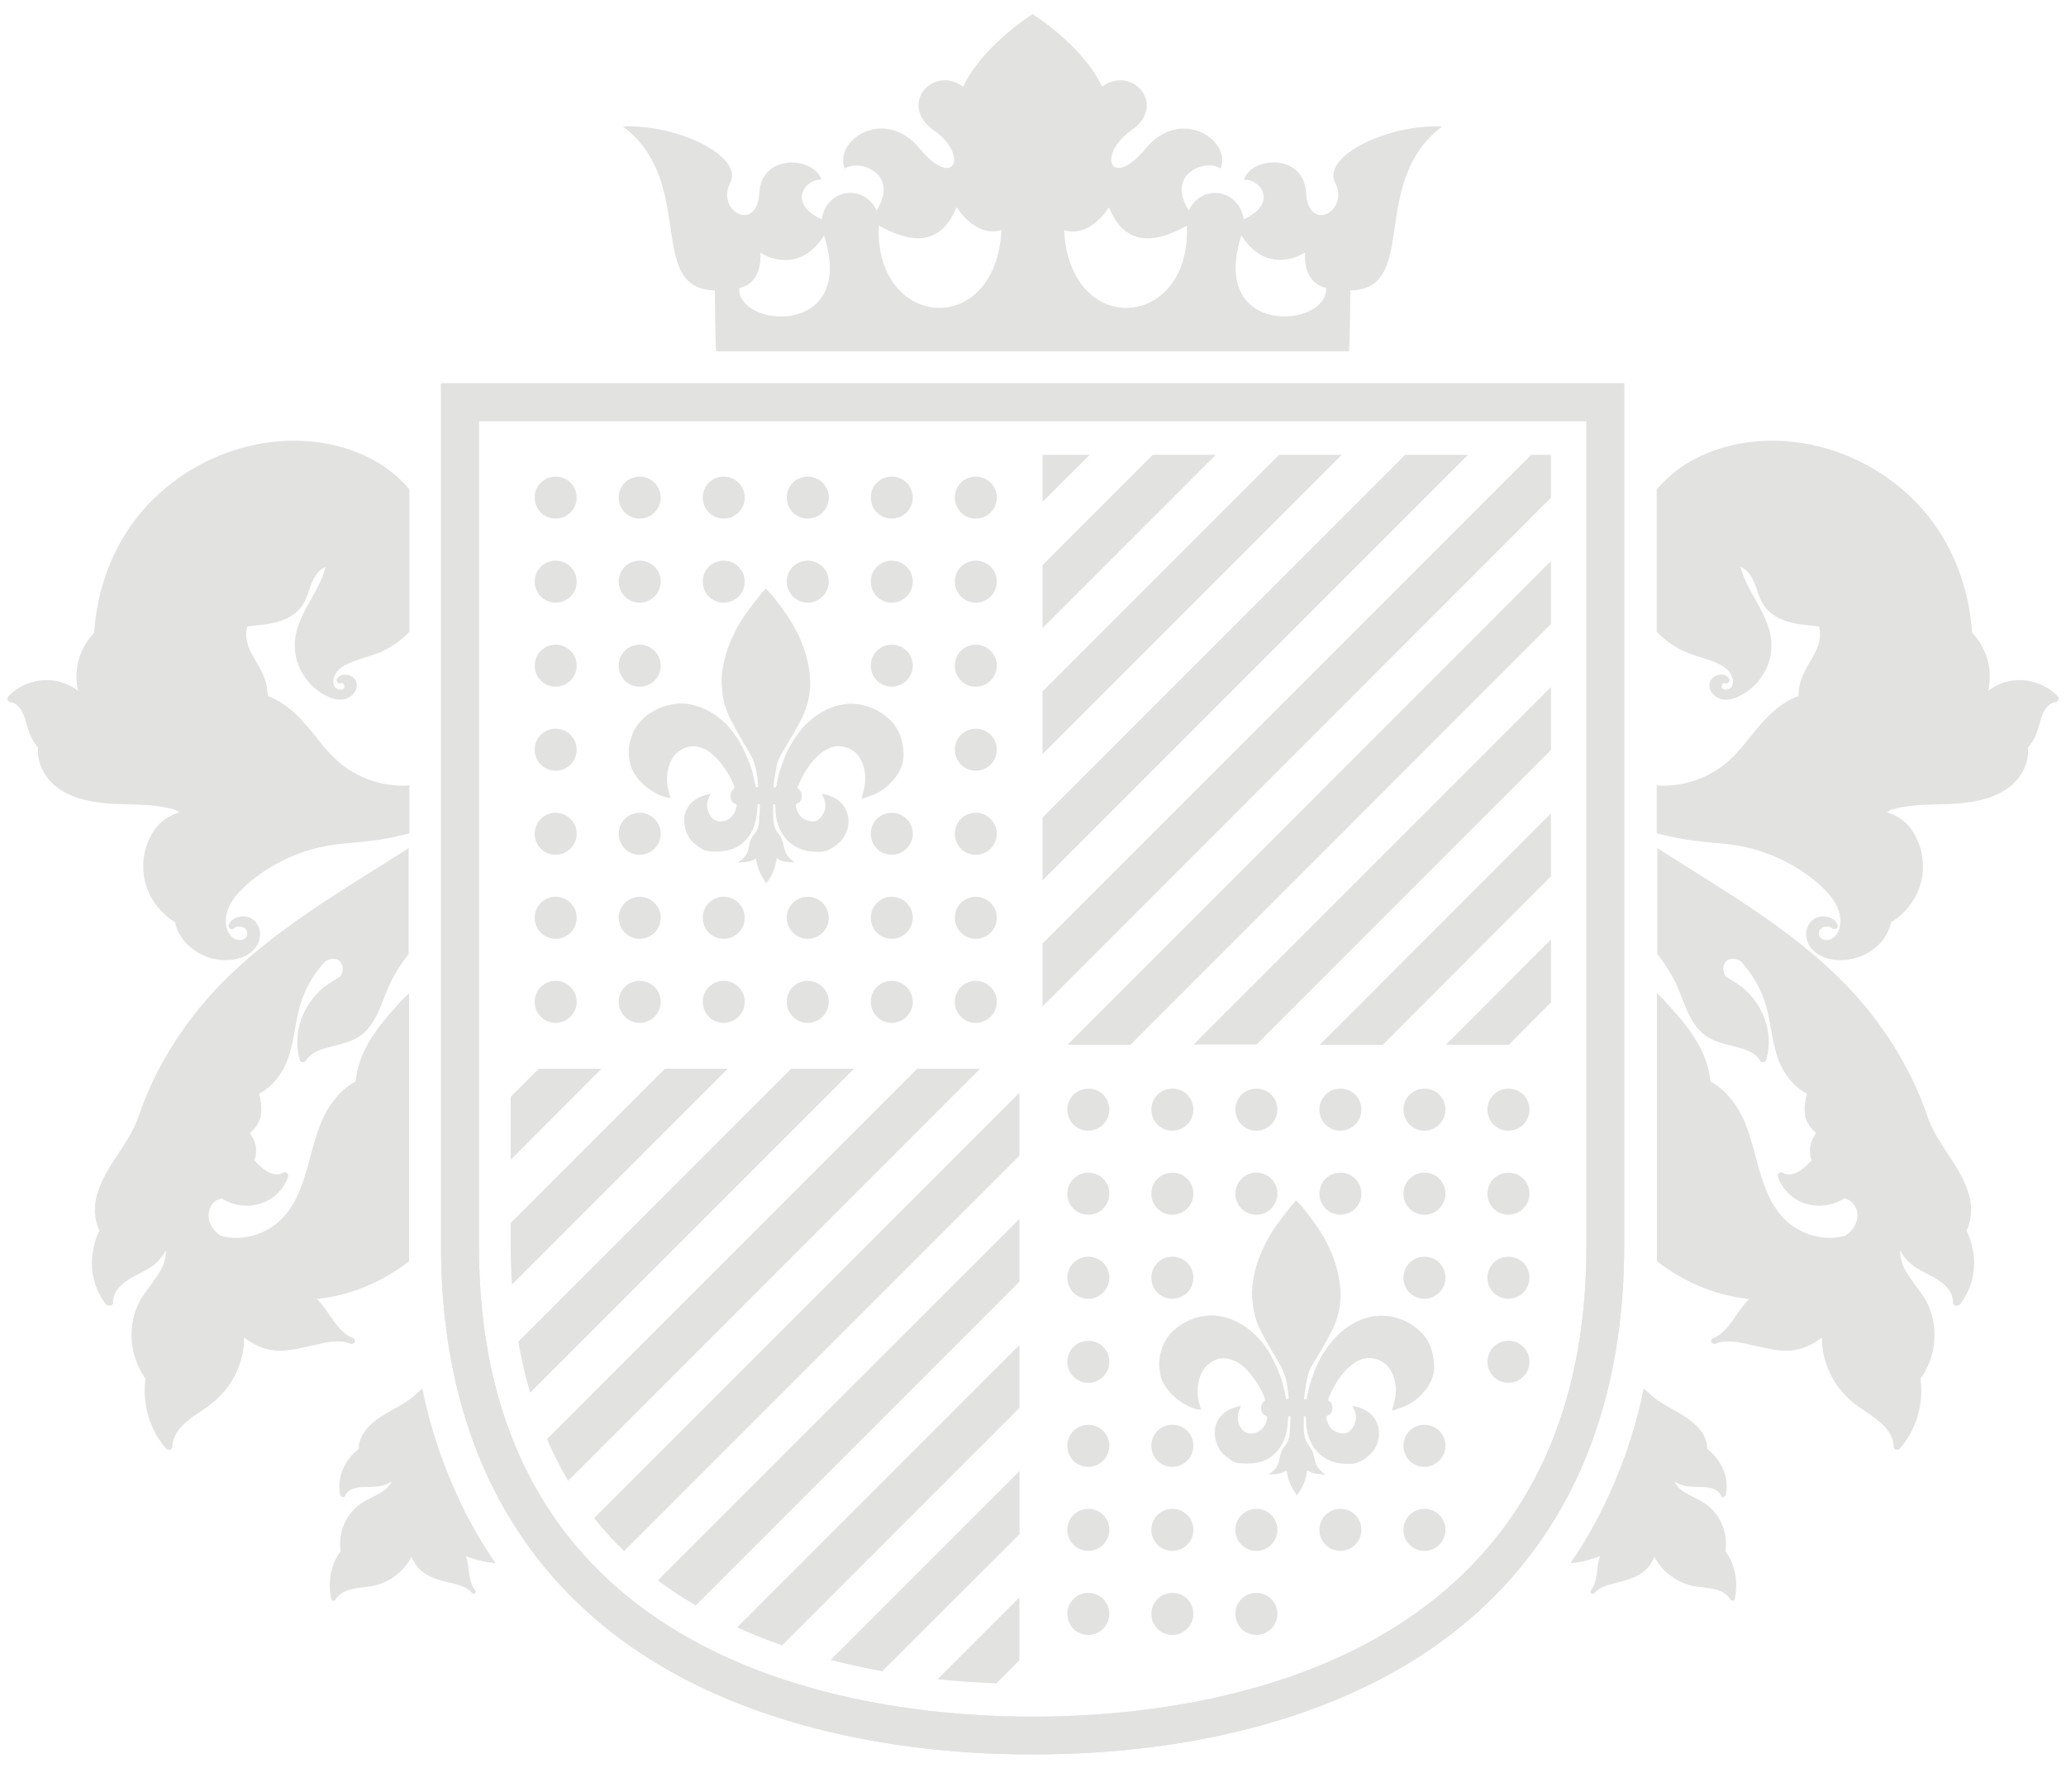 <?xml version="1.0" encoding="utf-8"?>
<!-- Generator: Adobe Illustrator 28.0.0, SVG Export Plug-In . SVG Version: 6.00 Build 0)  -->
<svg version="1.1" id="Livello_1" xmlns="http://www.w3.org/2000/svg" xmlns:xlink="http://www.w3.org/1999/xlink" x="0px" y="0px"
	 viewBox="0 0 100.81 87.44" style="enable-background:new 0 0 100.81 87.44;" xml:space="preserve">
<style type="text/css">
	.st0{fill:#E2E2E1;}
</style>
<path class="st0" d="M83.77,65.53c-0.01,0.01-0.04,0.01-0.05,0.02c-0.09,0.04-0.18-0.01-0.21-0.07c-0.04-0.08,0-0.17,0.08-0.21
	c0.02-0.01,0.04-0.02,0.07-0.02c0.38-0.17,0.64-0.51,0.85-0.78c0.07-0.09,0.12-0.18,0.19-0.27c0.18-0.27,0.38-0.55,0.61-0.79
	l0.04-0.04c-0.12-0.01-0.26-0.03-0.39-0.05c-1.49-0.22-2.91-0.86-4.11-1.79v-4.49v-1.5v-0.95v-2.14v-4l0.01,0.01
	c0.2,0.18,0.38,0.37,0.56,0.58c0.54,0.59,1.15,1.3,1.56,2.11c0.27,0.53,0.43,1.09,0.48,1.61c0.65,0.35,1.21,0.98,1.59,1.79
	c0.28,0.61,0.45,1.28,0.63,1.92c0.06,0.24,0.12,0.48,0.2,0.72c0.22,0.74,0.55,1.67,1.25,2.34c0.51,0.48,1.19,0.79,1.91,0.85
	c0.35,0.03,0.71-0.01,1.01-0.1c0.04-0.04,0.09-0.07,0.14-0.11c0.26-0.21,0.42-0.5,0.44-0.8c0.03-0.31-0.11-0.62-0.35-0.79
	c-0.09-0.06-0.18-0.09-0.29-0.12l-0.01,0.01c-0.05,0.03-0.11,0.07-0.16,0.09c-0.56,0.3-1.24,0.34-1.83,0.12
	c-0.57-0.21-1.02-0.67-1.22-1.23l-0.01-0.01l-0.01-0.05c-0.02-0.06,0.01-0.12,0.06-0.17c0.06-0.04,0.14-0.04,0.2,0
	c0.21,0.15,0.58,0.06,0.81-0.1c0.15-0.09,0.28-0.22,0.42-0.35c0.05-0.06,0.11-0.11,0.17-0.16c-0.11-0.26-0.13-0.56-0.04-0.85
	c0.05-0.17,0.14-0.33,0.25-0.49c-0.25-0.19-0.45-0.48-0.53-0.8c-0.06-0.33-0.04-0.67,0.08-1.09l-0.03-0.03c0,0-0.01-0.01-0.01-0.02
	c-0.59-0.3-1.1-0.93-1.37-1.68c-0.17-0.48-0.27-0.98-0.35-1.48c-0.07-0.4-0.15-0.83-0.27-1.21c-0.24-0.77-0.66-1.49-1.22-2.08
	c-0.04-0.02-0.07-0.04-0.11-0.05c-0.17-0.07-0.35-0.07-0.48-0.01c-0.23,0.12-0.29,0.44-0.2,0.67c0.01,0.05,0.04,0.1,0.07,0.14
	c0.08,0.06,0.17,0.11,0.25,0.16c0.11,0.07,0.22,0.13,0.32,0.2c1.22,0.82,1.8,2.34,1.42,3.7c0,0-0.01,0.01-0.01,0.02
	c-0.02,0.06-0.07,0.1-0.14,0.11c-0.07,0.01-0.13-0.03-0.16-0.08c-0.25-0.43-0.79-0.57-1.37-0.72c-0.39-0.09-0.8-0.2-1.14-0.4
	c-0.7-0.41-1.01-1.18-1.29-1.91c-0.07-0.17-0.13-0.34-0.2-0.5c-0.25-0.59-0.6-1.14-1-1.65l-0.01-0.01v-0.79v-0.97v-0.48v-1.43v-0.77
	v-0.41v-0.33c0,0,0.01,0,0.01,0.01c0.48,0.3,0.95,0.61,1.42,0.9c3.05,1.91,6.22,3.88,8.56,6.63c0.94,1.11,1.74,2.32,2.39,3.62
	c0.32,0.65,0.6,1.33,0.83,2.02c0.22,0.61,0.59,1.18,0.95,1.72c0.43,0.64,0.85,1.3,1.06,2.07c0.07,0.22,0.09,0.46,0.09,0.69
	c0,0.36-0.08,0.71-0.22,1.01c0.15,0.3,0.25,0.61,0.3,0.91c0.04,0.22,0.07,0.44,0.07,0.66c0,0.74-0.24,1.43-0.67,2
	c-0.02,0.03-0.04,0.04-0.07,0.06l-0.08,0.02c-0.05,0.02-0.11,0.01-0.15-0.02c-0.05-0.03-0.07-0.08-0.07-0.14
	c0.03-0.35-0.22-0.74-0.64-1.03c-0.18-0.13-0.38-0.24-0.6-0.35c-0.22-0.12-0.45-0.23-0.67-0.38c-0.26-0.2-0.52-0.47-0.66-0.77
	c-0.02,0.33,0.09,0.68,0.24,0.95c0.14,0.25,0.32,0.49,0.49,0.74c0.17,0.22,0.34,0.45,0.49,0.69c0.68,1.19,0.59,2.74-0.23,3.88
	c0.03,0.2,0.04,0.39,0.04,0.58c0,1.05-0.38,2.08-1.06,2.84c-0.05,0.05-0.12,0.07-0.18,0.04c-0.07-0.02-0.11-0.08-0.11-0.15
	c0-0.54-0.43-1-0.69-1.21c-0.2-0.18-0.44-0.34-0.66-0.48c-0.21-0.15-0.43-0.29-0.63-0.46c-0.8-0.65-1.34-1.6-1.48-2.6
	c-0.03-0.19-0.04-0.38-0.04-0.57c-0.43,0.33-0.86,0.53-1.32,0.61c-0.61,0.1-1.19-0.04-1.78-0.17c-0.07-0.01-0.15-0.04-0.22-0.05
	l-0.11-0.02C84.86,65.47,84.27,65.35,83.77,65.53"/>
<path class="st0" d="M94.54,39.24c-0.32,0.01-0.67,0.02-1,0.04c-0.48,0.04-0.9,0.12-1.26,0.22c-0.07,0.04-0.15,0.09-0.22,0.13
	c0.49,0.12,0.94,0.46,1.2,0.82c0.56,0.8,0.72,1.83,0.43,2.75c-0.22,0.72-0.74,1.38-1.41,1.79c-0.05,0.24-0.15,0.46-0.27,0.67
	c-0.51,0.82-1.55,1.29-2.53,1.16c-0.5-0.07-0.9-0.28-1.14-0.61c-0.08-0.1-0.14-0.23-0.17-0.36c0-0.01-0.01-0.03-0.01-0.04
	c-0.08-0.33,0.01-0.65,0.22-0.87c0.18-0.19,0.46-0.27,0.74-0.22c0.25,0.04,0.45,0.18,0.54,0.38c0.03,0.07,0.01,0.15-0.06,0.2
	c-0.07,0.04-0.16,0.03-0.21-0.02c-0.11-0.11-0.4-0.1-0.54,0.02c-0.12,0.11-0.13,0.33-0.02,0.45c0.12,0.12,0.35,0.15,0.54,0.05
	c0.17-0.08,0.31-0.27,0.38-0.5c0.11-0.37,0.05-0.79-0.17-1.19c-0.17-0.32-0.45-0.64-0.85-1c-1.09-0.93-2.4-1.57-3.83-1.84
	c-0.48-0.09-0.98-0.13-1.45-0.17c-0.39-0.04-0.77-0.08-1.17-0.14c-0.49-0.08-0.98-0.19-1.43-0.3h-0.01v-0.45v-0.44v-0.25v-0.69
	v-0.52h0.01c0.09,0.01,0.17,0.02,0.27,0.02c1.15,0.01,2.3-0.41,3.15-1.14c0.43-0.37,0.8-0.81,1.13-1.24
	c0.23-0.28,0.46-0.57,0.72-0.84c0.51-0.56,1.08-0.95,1.64-1.16c0.01-0.28,0.04-0.54,0.12-0.77c0.11-0.33,0.28-0.63,0.45-0.92
	c0.14-0.25,0.29-0.48,0.38-0.75c0.11-0.31,0.12-0.67,0.05-0.95c-0.12-0.01-0.24-0.02-0.36-0.04c-0.2-0.02-0.4-0.04-0.61-0.07
	c-0.75-0.12-1.3-0.38-1.63-0.79c-0.22-0.26-0.33-0.58-0.43-0.89c-0.04-0.09-0.07-0.19-0.1-0.28c-0.18-0.44-0.4-0.72-0.7-0.83
	c0.14,0.55,0.42,1.05,0.7,1.55l0.1,0.17c0.31,0.56,0.65,1.22,0.7,1.92c0.08,1.06-0.51,2.11-1.48,2.62
	c-0.35,0.19-0.67,0.25-0.94,0.19c-0.35-0.08-0.67-0.41-0.59-0.79c0.04-0.2,0.23-0.36,0.46-0.4c0.21-0.04,0.39,0.04,0.49,0.18
	c0.04,0.06,0.03,0.14-0.02,0.19c-0.05,0.05-0.13,0.07-0.2,0.04c-0.04-0.02-0.07,0.01-0.09,0.03c-0.04,0.05-0.07,0.14-0.04,0.19
	c0.04,0.07,0.12,0.09,0.16,0.09c0.1,0.01,0.2-0.03,0.27-0.09c0.14-0.15,0.13-0.39,0.05-0.56c-0.2-0.48-0.74-0.68-1.39-0.88
	c0,0,0-0.01-0.01-0.01l-0.07-0.02c-0.14-0.04-0.29-0.09-0.43-0.14c-0.68-0.22-1.26-0.61-1.75-1.11l-0.01-0.01v-2.32v-1.03v-1.09
	v-1.65v-0.86l0.01-0.01c0.51-0.59,1.14-1.11,1.87-1.48c1.71-0.9,3.91-1.13,6.03-0.6c2.13,0.53,4.04,1.76,5.38,3.45
	c1.23,1.57,1.95,3.52,2.1,5.64c0.38,0.4,0.64,0.88,0.77,1.39c0.12,0.47,0.12,0.96,0.01,1.44c0.38-0.28,0.82-0.47,1.29-0.51
	c0.77-0.08,1.6,0.23,2.12,0.79c0.02,0.04,0.04,0.07,0.04,0.11c0,0.02-0.01,0.04-0.02,0.05c-0.02,0.06-0.07,0.09-0.12,0.11
	c-0.26,0.02-0.5,0.24-0.64,0.57c-0.07,0.16-0.12,0.33-0.17,0.51c-0.04,0.15-0.09,0.31-0.15,0.47c-0.1,0.25-0.24,0.48-0.41,0.68
	c0.01,0.06,0.01,0.11,0.01,0.17c0,0.56-0.27,1.16-0.72,1.58c-0.53,0.5-1.3,0.81-2.28,0.92C95.49,39.22,95.01,39.23,94.54,39.24"/>
<path class="st0" d="M77.65,77.55c0.17-0.22,0.22-0.5,0.26-0.72c0.01-0.07,0.01-0.15,0.03-0.23c0.02-0.21,0.05-0.43,0.12-0.65
	l0.01-0.03c-0.09,0.03-0.17,0.07-0.25,0.09c-0.38,0.13-0.79,0.22-1.19,0.25c0.98-1.42,1.79-2.97,2.43-4.64c0,0,0,0,0,0
	c0.04-0.09,0.08-0.2,0.12-0.31c0,0,0,0,0,0c0.16-0.41,0.3-0.84,0.43-1.27l0,0c0.03-0.1,0.06-0.18,0.08-0.25
	c0.2-0.66,0.37-1.35,0.51-2.05c0.11,0.09,0.22,0.17,0.32,0.28c0.32,0.3,0.71,0.52,1.09,0.73c0.45,0.25,0.9,0.51,1.26,0.9
	c0.11,0.12,0.2,0.25,0.27,0.38c0.11,0.21,0.17,0.45,0.17,0.66c0.17,0.13,0.32,0.28,0.45,0.45c0.1,0.12,0.17,0.24,0.24,0.37
	c0.23,0.43,0.3,0.92,0.22,1.39c-0.01,0.03-0.01,0.04-0.03,0.06L84.16,73c-0.03,0.03-0.07,0.04-0.1,0.04c-0.04,0-0.07-0.02-0.08-0.07
	c-0.09-0.22-0.35-0.37-0.69-0.41c-0.15-0.02-0.3-0.02-0.46-0.02c-0.17,0-0.34-0.01-0.51-0.03c-0.22-0.04-0.46-0.12-0.63-0.25
	c0.09,0.2,0.26,0.37,0.43,0.49c0.16,0.11,0.33,0.19,0.52,0.29c0.17,0.08,0.33,0.16,0.5,0.27c0.77,0.49,1.19,1.44,1.05,2.36
	c0.08,0.11,0.14,0.22,0.21,0.33c0.32,0.62,0.4,1.35,0.24,2.01c-0.01,0.04-0.05,0.08-0.09,0.08c-0.04,0.01-0.09-0.01-0.11-0.05
	c-0.17-0.32-0.56-0.46-0.78-0.51c-0.17-0.04-0.36-0.07-0.54-0.09c-0.17-0.02-0.34-0.04-0.51-0.07c-0.67-0.14-1.29-0.54-1.68-1.09
	c-0.07-0.1-0.14-0.21-0.2-0.33c-0.15,0.33-0.34,0.59-0.59,0.77c-0.33,0.24-0.71,0.35-1.1,0.45c-0.05,0.02-0.1,0.02-0.14,0.04
	l-0.07,0.02c-0.38,0.09-0.77,0.2-1.01,0.46c-0.01,0.01-0.01,0.02-0.02,0.03c-0.04,0.05-0.11,0.05-0.14,0.02
	c-0.05-0.04-0.06-0.1-0.02-0.15C77.63,77.57,77.64,77.56,77.65,77.55"/>
<path class="st0" d="M17.04,65.53c0.01,0.01,0.04,0.01,0.05,0.02c0.09,0.04,0.18-0.01,0.21-0.07c0.04-0.08,0-0.17-0.08-0.21
	c-0.02-0.01-0.04-0.02-0.07-0.02c-0.38-0.17-0.64-0.51-0.85-0.78c-0.07-0.09-0.12-0.18-0.19-0.27c-0.18-0.27-0.38-0.55-0.61-0.79
	l-0.04-0.04c0.12-0.01,0.26-0.03,0.39-0.05c1.49-0.22,2.91-0.86,4.11-1.79v-4.49v-1.5v-0.95v-2.14v-4l-0.01,0.01
	c-0.2,0.18-0.38,0.37-0.56,0.58c-0.54,0.59-1.15,1.3-1.56,2.11c-0.27,0.53-0.43,1.09-0.48,1.61c-0.65,0.35-1.21,0.98-1.59,1.79
	c-0.28,0.61-0.45,1.28-0.63,1.92c-0.06,0.24-0.12,0.48-0.2,0.72c-0.22,0.74-0.55,1.67-1.25,2.34c-0.51,0.48-1.19,0.79-1.91,0.85
	c-0.35,0.03-0.71-0.01-1.01-0.1c-0.04-0.04-0.09-0.07-0.14-0.11c-0.26-0.21-0.42-0.5-0.44-0.8c-0.03-0.31,0.11-0.62,0.35-0.79
	c0.09-0.06,0.18-0.09,0.29-0.12l0.01,0.01c0.05,0.03,0.11,0.07,0.16,0.09c0.56,0.3,1.24,0.34,1.83,0.12
	c0.57-0.21,1.02-0.67,1.22-1.23l0.01-0.01l0.01-0.05c0.02-0.06-0.01-0.12-0.06-0.17c-0.06-0.04-0.14-0.04-0.2,0
	c-0.21,0.15-0.58,0.06-0.81-0.1c-0.15-0.09-0.28-0.22-0.42-0.35c-0.05-0.06-0.11-0.11-0.17-0.16c0.11-0.26,0.13-0.56,0.04-0.85
	c-0.05-0.17-0.14-0.33-0.25-0.49c0.25-0.19,0.45-0.48,0.53-0.8c0.06-0.33,0.04-0.67-0.08-1.09l0.03-0.03c0,0,0.01-0.01,0.01-0.02
	c0.59-0.3,1.1-0.93,1.37-1.68c0.17-0.48,0.27-0.98,0.35-1.48c0.07-0.4,0.15-0.83,0.27-1.21c0.24-0.77,0.66-1.49,1.22-2.08
	c0.04-0.02,0.07-0.04,0.11-0.05c0.17-0.07,0.35-0.07,0.48-0.01c0.23,0.12,0.29,0.44,0.2,0.67c-0.01,0.05-0.04,0.1-0.07,0.14
	c-0.08,0.06-0.17,0.11-0.25,0.16c-0.11,0.07-0.22,0.13-0.32,0.2c-1.22,0.82-1.8,2.34-1.42,3.7c0,0,0.01,0.01,0.01,0.02
	c0.02,0.06,0.07,0.1,0.14,0.11c0.07,0.01,0.13-0.03,0.16-0.08c0.25-0.43,0.79-0.57,1.37-0.72c0.39-0.09,0.8-0.2,1.14-0.4
	c0.7-0.41,1.01-1.18,1.29-1.91c0.07-0.17,0.13-0.34,0.2-0.5c0.25-0.59,0.6-1.14,1-1.65l0.01-0.01v-0.79v-0.97v-0.48v-1.43v-0.77
	v-0.41v-0.33c0,0-0.01,0-0.01,0.01c-0.48,0.3-0.95,0.61-1.42,0.9c-3.05,1.91-6.22,3.88-8.56,6.63c-0.94,1.11-1.74,2.32-2.39,3.62
	c-0.32,0.65-0.6,1.33-0.83,2.02c-0.22,0.61-0.59,1.18-0.95,1.72c-0.43,0.64-0.85,1.3-1.06,2.07c-0.07,0.22-0.09,0.46-0.09,0.69
	c0,0.36,0.08,0.71,0.22,1.01c-0.15,0.3-0.25,0.61-0.3,0.91c-0.04,0.22-0.07,0.44-0.07,0.66c0,0.74,0.24,1.43,0.67,2
	c0.02,0.03,0.04,0.04,0.07,0.06l0.08,0.02c0.05,0.02,0.11,0.01,0.15-0.02c0.05-0.03,0.07-0.08,0.07-0.14
	c-0.03-0.35,0.22-0.74,0.64-1.03c0.18-0.13,0.38-0.24,0.6-0.35c0.22-0.12,0.46-0.23,0.67-0.38c0.26-0.2,0.52-0.47,0.66-0.77
	c0.02,0.33-0.09,0.68-0.24,0.95c-0.14,0.25-0.32,0.49-0.49,0.74c-0.17,0.22-0.34,0.45-0.49,0.69c-0.68,1.19-0.59,2.74,0.23,3.88
	c-0.03,0.2-0.04,0.39-0.04,0.58c0,1.05,0.38,2.08,1.06,2.84c0.05,0.05,0.12,0.07,0.18,0.04c0.07-0.02,0.11-0.08,0.11-0.15
	c0-0.54,0.43-1,0.69-1.21c0.2-0.18,0.44-0.34,0.66-0.48c0.21-0.15,0.43-0.29,0.63-0.46c0.8-0.65,1.34-1.6,1.48-2.6
	c0.03-0.19,0.04-0.38,0.04-0.57c0.43,0.33,0.86,0.53,1.32,0.61c0.61,0.1,1.19-0.04,1.78-0.17c0.07-0.01,0.15-0.04,0.22-0.05
	l0.11-0.02C15.95,65.47,16.54,65.35,17.04,65.53"/>
<path class="st0" d="M6.27,39.24c0.32,0.01,0.66,0.02,1,0.04c0.49,0.04,0.9,0.12,1.27,0.22c0.07,0.04,0.14,0.09,0.22,0.13
	c-0.49,0.12-0.94,0.46-1.2,0.82c-0.56,0.8-0.72,1.83-0.43,2.75c0.22,0.72,0.74,1.38,1.41,1.79c0.05,0.24,0.14,0.46,0.27,0.67
	c0.51,0.82,1.55,1.29,2.53,1.16c0.5-0.07,0.9-0.28,1.14-0.61c0.08-0.1,0.14-0.23,0.17-0.36c0-0.01,0.01-0.03,0.01-0.04
	c0.08-0.33-0.01-0.65-0.22-0.87c-0.18-0.19-0.46-0.27-0.74-0.22c-0.25,0.04-0.45,0.18-0.54,0.38c-0.03,0.07-0.01,0.15,0.06,0.2
	c0.07,0.04,0.16,0.03,0.21-0.02c0.11-0.11,0.4-0.1,0.54,0.02c0.12,0.11,0.13,0.33,0.02,0.45c-0.12,0.12-0.35,0.15-0.54,0.05
	c-0.17-0.08-0.31-0.27-0.38-0.5c-0.11-0.37-0.05-0.79,0.17-1.19c0.17-0.32,0.45-0.64,0.85-1c1.09-0.93,2.4-1.57,3.83-1.84
	c0.48-0.09,0.98-0.13,1.45-0.17c0.39-0.04,0.77-0.08,1.17-0.14c0.49-0.08,0.98-0.19,1.43-0.3h0.01v-0.45v-0.44v-0.25v-0.69v-0.52
	h-0.01c-0.09,0.01-0.17,0.02-0.27,0.02c-1.15,0.01-2.3-0.41-3.15-1.14c-0.43-0.37-0.8-0.81-1.13-1.24
	c-0.23-0.28-0.46-0.57-0.72-0.84c-0.51-0.56-1.08-0.95-1.64-1.16c-0.01-0.28-0.04-0.54-0.12-0.77c-0.11-0.33-0.28-0.63-0.45-0.92
	c-0.14-0.25-0.29-0.48-0.38-0.75c-0.11-0.31-0.12-0.67-0.05-0.95c0.12-0.01,0.24-0.02,0.36-0.04c0.2-0.02,0.4-0.04,0.61-0.07
	c0.75-0.12,1.3-0.38,1.63-0.79c0.22-0.26,0.33-0.58,0.43-0.89c0.04-0.09,0.07-0.19,0.1-0.28c0.18-0.44,0.4-0.72,0.7-0.83
	c-0.14,0.55-0.42,1.05-0.7,1.55l-0.1,0.17c-0.31,0.56-0.65,1.22-0.7,1.92c-0.08,1.06,0.51,2.11,1.48,2.62
	c0.35,0.19,0.67,0.25,0.94,0.19c0.35-0.08,0.67-0.41,0.59-0.79c-0.04-0.2-0.23-0.36-0.46-0.4c-0.21-0.04-0.39,0.04-0.49,0.18
	c-0.04,0.06-0.03,0.14,0.02,0.19c0.05,0.05,0.13,0.07,0.2,0.04c0.04-0.02,0.07,0.01,0.09,0.03c0.04,0.05,0.07,0.14,0.04,0.19
	c-0.04,0.07-0.12,0.09-0.16,0.09c-0.1,0.01-0.2-0.03-0.27-0.09c-0.14-0.15-0.13-0.39-0.05-0.56c0.2-0.48,0.74-0.68,1.39-0.88
	c0,0,0-0.01,0.01-0.01l0.07-0.02c0.14-0.04,0.29-0.09,0.43-0.14c0.68-0.22,1.26-0.61,1.75-1.11l0.01-0.01v-2.32v-1.03v-1.09v-1.65
	v-0.86l-0.01-0.01c-0.51-0.59-1.14-1.11-1.87-1.48c-1.71-0.9-3.91-1.13-6.03-0.6c-2.13,0.53-4.04,1.76-5.38,3.45
	c-1.23,1.57-1.95,3.52-2.1,5.64c-0.38,0.4-0.64,0.88-0.77,1.39C3.7,32.74,3.7,33.23,3.81,33.7c-0.38-0.28-0.82-0.47-1.29-0.51
	c-0.77-0.08-1.6,0.23-2.12,0.79c-0.02,0.04-0.04,0.07-0.04,0.11c0,0.02,0.01,0.04,0.01,0.05c0.02,0.06,0.07,0.09,0.12,0.11
	c0.26,0.02,0.5,0.24,0.64,0.57c0.07,0.16,0.12,0.33,0.17,0.51c0.04,0.15,0.09,0.31,0.15,0.47c0.1,0.25,0.24,0.48,0.41,0.68
	c-0.01,0.06-0.01,0.11-0.01,0.17c0,0.56,0.27,1.16,0.72,1.58c0.53,0.5,1.3,0.81,2.28,0.92C5.32,39.22,5.8,39.23,6.27,39.24"/>
<path class="st0" d="M23.16,77.55c-0.17-0.22-0.22-0.5-0.26-0.72c-0.01-0.07-0.01-0.15-0.03-0.23c-0.02-0.21-0.05-0.43-0.12-0.65
	l-0.01-0.03c0.09,0.03,0.17,0.07,0.25,0.09c0.38,0.13,0.79,0.22,1.19,0.25c-0.98-1.42-1.79-2.97-2.43-4.64c0,0,0,0,0,0
	c-0.04-0.09-0.08-0.2-0.12-0.31c0,0,0,0,0,0c-0.16-0.41-0.3-0.84-0.43-1.27l0,0c-0.03-0.1-0.06-0.18-0.08-0.25
	c-0.2-0.66-0.37-1.35-0.51-2.05c-0.11,0.09-0.22,0.17-0.32,0.28c-0.32,0.3-0.71,0.52-1.09,0.73c-0.45,0.25-0.9,0.51-1.26,0.9
	c-0.11,0.12-0.2,0.25-0.27,0.38c-0.11,0.21-0.17,0.45-0.17,0.66c-0.17,0.13-0.32,0.28-0.45,0.45c-0.1,0.12-0.17,0.24-0.24,0.37
	c-0.23,0.43-0.3,0.92-0.22,1.39c0.01,0.03,0.01,0.04,0.03,0.06L16.65,73c0.03,0.03,0.07,0.04,0.1,0.04c0.04,0,0.07-0.02,0.08-0.07
	c0.09-0.22,0.35-0.37,0.69-0.41c0.15-0.02,0.3-0.02,0.46-0.02c0.17,0,0.34-0.01,0.51-0.03c0.22-0.04,0.46-0.12,0.63-0.25
	c-0.09,0.2-0.26,0.37-0.43,0.49c-0.16,0.11-0.33,0.19-0.52,0.29c-0.17,0.08-0.33,0.16-0.5,0.27c-0.77,0.49-1.19,1.44-1.05,2.36
	c-0.08,0.11-0.14,0.22-0.21,0.33c-0.32,0.62-0.4,1.35-0.24,2.01c0.01,0.04,0.05,0.08,0.09,0.08c0.04,0.01,0.09-0.01,0.11-0.05
	c0.17-0.32,0.56-0.46,0.78-0.51c0.17-0.04,0.36-0.07,0.54-0.09c0.17-0.02,0.34-0.04,0.51-0.07c0.67-0.14,1.29-0.54,1.68-1.09
	c0.07-0.1,0.14-0.21,0.2-0.33c0.15,0.33,0.34,0.59,0.59,0.77c0.33,0.24,0.71,0.35,1.1,0.45c0.05,0.02,0.1,0.02,0.14,0.04L22,77.22
	c0.38,0.09,0.77,0.2,1.01,0.46c0.01,0.01,0.01,0.02,0.02,0.03c0.04,0.05,0.11,0.05,0.14,0.02c0.05-0.04,0.06-0.1,0.02-0.15
	C23.18,77.57,23.17,77.56,23.16,77.55"/>
<path class="st0" d="M44.75,52.14L26.69,70.21c0.31,0.71,0.65,1.39,1.03,2.03l20.1-20.1H44.75z"/>
<polygon class="st0" points="26.29,52.14 24.92,53.51 24.92,56.58 29.35,52.14 "/>
<path class="st0" d="M32.44,52.14l-7.52,7.52v1.17c0,0.63,0.02,1.24,0.06,1.84l10.53-10.53H32.44z"/>
<path class="st0" d="M38.6,52.14L25.29,65.45c0.15,0.86,0.34,1.69,0.58,2.49l15.8-15.8H38.6z"/>
<path class="st0" d="M49.74,53.31L28.99,74.06c0.45,0.57,0.94,1.1,1.46,1.61l19.29-19.29V53.31z"/>
<path class="st0" d="M49.74,59.47L32.1,77.1c0.58,0.44,1.2,0.84,1.85,1.22l15.79-15.79V59.47z"/>
<path class="st0" d="M49.74,65.62L35.97,79.39c0.63,0.29,1.35,0.59,2.19,0.88l11.58-11.58V65.62z"/>
<path class="st0" d="M49.74,71.77l-9.21,9.21c0.78,0.2,1.62,0.39,2.52,0.55l6.7-6.69V71.77z"/>
<path class="st0" d="M49.74,77.93l-3.99,3.99c0.9,0.1,1.86,0.16,2.87,0.2L49.74,81V77.93z"/>
<polygon class="st0" points="50.87,22.19 50.87,24.48 53.17,22.19 "/>
<polygon class="st0" points="56.25,22.19 50.87,27.57 50.87,30.64 59.32,22.19 "/>
<polygon class="st0" points="62.41,22.19 50.87,33.73 50.87,36.79 65.47,22.19 "/>
<polygon class="st0" points="68.56,22.19 50.87,39.88 50.87,42.95 71.63,22.19 "/>
<polygon class="st0" points="75.68,22.19 74.71,22.19 50.87,46.03 50.87,49.1 75.68,24.28 "/>
<polygon class="st0" points="75.68,27.37 52.09,50.97 55.16,50.97 75.68,30.44 "/>
<polygon class="st0" points="75.68,33.52 58.24,50.96 61.31,50.96 75.68,36.59 "/>
<polygon class="st0" points="75.68,39.68 64.4,50.97 67.47,50.97 75.68,42.75 "/>
<polygon class="st0" points="75.68,48.9 75.68,45.83 70.55,50.97 73.62,50.97 "/>
<path class="st0" d="M60.57,11.48c1.04,1.64,2.45,1.25,3.11,0.84c-0.07,1.08,0.46,1.62,1.03,1.72C64.83,16,58.97,16.51,60.57,11.48
	 M51.92,11.23c0.64,0.2,1.47-0.04,2.19-1.11c0.37,0.84,1.19,2.37,3.8,0.89C58.14,16.06,52.21,16.57,51.92,11.23 M42.88,11
	c2.61,1.49,3.43-0.05,3.8-0.89c0.72,1.07,1.55,1.32,2.19,1.11C48.58,16.57,42.65,16.06,42.88,11 M36.07,14.05
	c0.58-0.1,1.1-0.64,1.03-1.72c0.66,0.41,2.07,0.8,3.11-0.84C41.82,16.51,35.95,16,36.07,14.05 M65.15,8.92
	c0.71,1.37-1.3,2.48-1.42,0.49c-0.12-1.99-2.71-1.75-3.03-0.64c0.79-0.06,1.7,1.15-0.02,1.93c-0.08-0.72-0.67-1.29-1.39-1.29
	c-0.57,0-1.06,0.35-1.28,0.86c-1.13-1.77,0.78-2.55,1.55-2.05c0.56-1.37-1.94-3.04-3.65-0.98c-1.71,2.06-2.42,0.32-0.69-0.89
	c1.74-1.23,0.04-3.2-1.45-2.12c-0.83-1.83-3.01-3.3-3.38-3.54h-0.01c-0.37,0.24-2.54,1.71-3.38,3.54c-1.49-1.08-3.19,0.89-1.44,2.12
	c1.73,1.21,1.02,2.96-0.69,0.89c-1.71-2.07-4.21-0.39-3.65,0.98c0.77-0.49,2.68,0.29,1.55,2.05c-0.22-0.51-0.71-0.86-1.28-0.86
	c-0.72,0-1.3,0.56-1.39,1.29c-1.72-0.78-0.8-1.99-0.02-1.93c-0.32-1.11-2.91-1.34-3.03,0.64c-0.12,1.99-2.13,0.88-1.42-0.49
	c0.67-1.29-2.56-2.87-5.23-2.75c3.63,2.75,1.08,7.92,4.48,8c0.02,2.33,0.06,2.97,0.06,2.97h30.89c0,0,0.04-0.65,0.06-2.97
	c3.4-0.08,0.85-5.25,4.48-8C67.71,6.05,64.48,7.63,65.15,8.92"/>
<path class="st0" d="M23.37,20.54v40.24c0,20.73,18.9,22.97,27.02,22.97s27.02-2.24,27.02-22.97V20.54H23.37z M50.39,85.59
	c-7.61,0-12.9-1.73-16-3.19c-8.42-3.95-12.87-11.43-12.87-21.62V18.7h57.73v42.08c0,10.19-4.45,17.67-12.87,21.62
	C63.29,83.86,58,85.59,50.39,85.59"/>
<path class="st0" d="M23.37,20.54v40.24c0,20.73,18.9,22.97,27.02,22.97s27.02-2.24,27.02-22.97V20.54H23.37z M50.39,85.59
	c-7.61,0-12.9-1.73-16-3.19c-8.42-3.95-12.87-11.43-12.87-21.62V18.7h57.73v42.08c0,10.19-4.45,17.67-12.87,21.62
	C63.29,83.86,58,85.59,50.39,85.59"/>
<path class="st0" d="M54.13,54.13c0,0.57-0.46,1.03-1.03,1.03c-0.57,0-1.02-0.46-1.02-1.03c0-0.57,0.46-1.02,1.02-1.02
	C53.67,53.1,54.13,53.56,54.13,54.13"/>
<path class="st0" d="M58.23,54.13c0,0.57-0.46,1.03-1.03,1.03c-0.57,0-1.02-0.46-1.02-1.03c0-0.57,0.46-1.02,1.02-1.02
	C57.77,53.1,58.23,53.56,58.23,54.13"/>
<path class="st0" d="M62.33,54.13c0,0.57-0.46,1.03-1.03,1.03c-0.57,0-1.02-0.46-1.02-1.03c0-0.57,0.46-1.02,1.02-1.02
	C61.87,53.1,62.33,53.56,62.33,54.13"/>
<path class="st0" d="M66.43,54.13c0,0.57-0.46,1.03-1.03,1.03c-0.57,0-1.02-0.46-1.02-1.03c0-0.57,0.46-1.02,1.02-1.02
	C65.97,53.1,66.43,53.56,66.43,54.13"/>
<path class="st0" d="M70.53,54.13c0,0.57-0.46,1.03-1.03,1.03c-0.57,0-1.02-0.46-1.02-1.03c0-0.57,0.46-1.02,1.02-1.02
	C70.07,53.1,70.53,53.56,70.53,54.13"/>
<path class="st0" d="M74.63,54.13c0,0.57-0.46,1.03-1.03,1.03c-0.57,0-1.02-0.46-1.02-1.03c0-0.57,0.46-1.02,1.02-1.02
	C74.17,53.1,74.63,53.56,74.63,54.13"/>
<path class="st0" d="M54.13,58.23c0,0.57-0.46,1.03-1.03,1.03c-0.57,0-1.02-0.46-1.02-1.03c0-0.57,0.46-1.02,1.02-1.02
	C53.67,57.2,54.13,57.66,54.13,58.23"/>
<path class="st0" d="M58.23,58.23c0,0.57-0.46,1.03-1.03,1.03c-0.57,0-1.02-0.46-1.02-1.03c0-0.57,0.46-1.02,1.02-1.02
	C57.77,57.2,58.23,57.66,58.23,58.23"/>
<path class="st0" d="M62.33,58.23c0,0.57-0.46,1.03-1.03,1.03c-0.57,0-1.02-0.46-1.02-1.03c0-0.57,0.46-1.02,1.02-1.02
	C61.87,57.2,62.33,57.66,62.33,58.23"/>
<path class="st0" d="M66.43,58.23c0,0.57-0.46,1.03-1.03,1.03c-0.57,0-1.02-0.46-1.02-1.03c0-0.57,0.46-1.02,1.02-1.02
	C65.97,57.2,66.43,57.66,66.43,58.23"/>
<path class="st0" d="M70.53,58.23c0,0.57-0.46,1.03-1.03,1.03c-0.57,0-1.02-0.46-1.02-1.03c0-0.57,0.46-1.02,1.02-1.02
	C70.07,57.2,70.53,57.66,70.53,58.23"/>
<path class="st0" d="M74.63,58.23c0,0.57-0.46,1.03-1.03,1.03c-0.57,0-1.02-0.46-1.02-1.03c0-0.57,0.46-1.02,1.02-1.02
	C74.17,57.2,74.63,57.66,74.63,58.23"/>
<path class="st0" d="M54.13,62.33c0,0.57-0.46,1.03-1.03,1.03c-0.57,0-1.02-0.46-1.02-1.03c0-0.57,0.46-1.02,1.02-1.02
	C53.67,61.3,54.13,61.76,54.13,62.33"/>
<path class="st0" d="M58.23,62.33c0,0.57-0.46,1.03-1.03,1.03c-0.57,0-1.02-0.46-1.02-1.03c0-0.57,0.46-1.02,1.02-1.02
	C57.77,61.3,58.23,61.76,58.23,62.33"/>
<path class="st0" d="M70.53,62.33c0,0.57-0.46,1.03-1.03,1.03c-0.57,0-1.02-0.46-1.02-1.03c0-0.57,0.46-1.02,1.02-1.02
	C70.07,61.3,70.53,61.76,70.53,62.33"/>
<path class="st0" d="M74.63,62.33c0,0.57-0.46,1.03-1.03,1.03c-0.57,0-1.02-0.46-1.02-1.03c0-0.57,0.46-1.02,1.02-1.02
	C74.17,61.3,74.63,61.76,74.63,62.33"/>
<path class="st0" d="M54.13,66.43c0,0.57-0.46,1.03-1.03,1.03c-0.57,0-1.02-0.46-1.02-1.03c0-0.57,0.46-1.02,1.02-1.02
	C53.67,65.4,54.13,65.86,54.13,66.43"/>
<path class="st0" d="M74.63,66.43c0,0.57-0.46,1.03-1.03,1.03c-0.57,0-1.02-0.46-1.02-1.03c0-0.57,0.46-1.02,1.02-1.02
	C74.17,65.4,74.63,65.86,74.63,66.43"/>
<path class="st0" d="M54.13,70.53c0,0.57-0.46,1.03-1.03,1.03c-0.57,0-1.02-0.46-1.02-1.03c0-0.57,0.46-1.02,1.02-1.02
	C53.67,69.5,54.13,69.96,54.13,70.53"/>
<path class="st0" d="M58.23,70.53c0,0.57-0.46,1.03-1.03,1.03c-0.57,0-1.02-0.46-1.02-1.03c0-0.57,0.46-1.02,1.02-1.02
	C57.77,69.5,58.23,69.96,58.23,70.53"/>
<path class="st0" d="M70.53,70.53c0,0.57-0.46,1.03-1.03,1.03c-0.57,0-1.02-0.46-1.02-1.03c0-0.57,0.46-1.02,1.02-1.02
	C70.07,69.5,70.53,69.96,70.53,70.53"/>
<path class="st0" d="M54.13,74.63c0,0.57-0.46,1.03-1.03,1.03c-0.57,0-1.02-0.46-1.02-1.03c0-0.57,0.46-1.02,1.02-1.02
	C53.67,73.6,54.13,74.06,54.13,74.63"/>
<path class="st0" d="M58.23,74.63c0,0.57-0.46,1.03-1.03,1.03c-0.57,0-1.02-0.46-1.02-1.03c0-0.57,0.46-1.02,1.02-1.02
	C57.77,73.6,58.23,74.06,58.23,74.63"/>
<path class="st0" d="M62.33,74.63c0,0.57-0.46,1.03-1.03,1.03c-0.57,0-1.02-0.46-1.02-1.03c0-0.57,0.46-1.02,1.02-1.02
	C61.87,73.6,62.33,74.06,62.33,74.63"/>
<path class="st0" d="M66.43,74.63c0,0.57-0.46,1.03-1.03,1.03c-0.57,0-1.02-0.46-1.02-1.03c0-0.57,0.46-1.02,1.02-1.02
	C65.97,73.6,66.43,74.06,66.43,74.63"/>
<path class="st0" d="M70.53,74.63c0,0.57-0.46,1.03-1.03,1.03c-0.57,0-1.02-0.46-1.02-1.03c0-0.57,0.46-1.02,1.02-1.02
	C70.07,73.6,70.53,74.06,70.53,74.63"/>
<path class="st0" d="M54.13,78.73c0,0.57-0.46,1.03-1.03,1.03c-0.57,0-1.02-0.46-1.02-1.03c0-0.57,0.46-1.02,1.02-1.02
	C53.67,77.7,54.13,78.16,54.13,78.73"/>
<path class="st0" d="M58.23,78.73c0,0.57-0.46,1.03-1.03,1.03c-0.57,0-1.02-0.46-1.02-1.03c0-0.57,0.46-1.02,1.02-1.02
	C57.77,77.7,58.23,78.16,58.23,78.73"/>
<path class="st0" d="M62.33,78.73c0,0.57-0.46,1.03-1.03,1.03c-0.57,0-1.02-0.46-1.02-1.03c0-0.57,0.46-1.02,1.02-1.02
	C61.87,77.7,62.33,78.16,62.33,78.73"/>
<path class="st0" d="M28.14,24.27c0,0.57-0.46,1.03-1.03,1.03c-0.57,0-1.02-0.46-1.02-1.03c0-0.57,0.46-1.02,1.02-1.02
	C27.68,23.25,28.14,23.71,28.14,24.27"/>
<path class="st0" d="M32.24,24.27c0,0.57-0.46,1.03-1.03,1.03c-0.57,0-1.02-0.46-1.02-1.03c0-0.57,0.46-1.02,1.02-1.02
	C31.78,23.25,32.24,23.71,32.24,24.27"/>
<path class="st0" d="M36.34,24.27c0,0.57-0.46,1.03-1.03,1.03c-0.57,0-1.02-0.46-1.02-1.03c0-0.57,0.46-1.02,1.02-1.02
	C35.88,23.25,36.34,23.71,36.34,24.27"/>
<path class="st0" d="M40.44,24.27c0,0.57-0.46,1.03-1.03,1.03c-0.57,0-1.02-0.46-1.02-1.03c0-0.57,0.46-1.02,1.02-1.02
	C39.98,23.25,40.44,23.71,40.44,24.27"/>
<path class="st0" d="M44.54,24.27c0,0.57-0.46,1.03-1.03,1.03c-0.57,0-1.02-0.46-1.02-1.03c0-0.57,0.46-1.02,1.02-1.02
	C44.08,23.25,44.54,23.71,44.54,24.27"/>
<path class="st0" d="M48.64,24.27c0,0.57-0.46,1.03-1.03,1.03c-0.57,0-1.02-0.46-1.02-1.03c0-0.57,0.46-1.02,1.02-1.02
	C48.18,23.25,48.64,23.71,48.64,24.27"/>
<path class="st0" d="M28.14,28.37c0,0.57-0.46,1.03-1.03,1.03c-0.57,0-1.02-0.46-1.02-1.03c0-0.57,0.46-1.02,1.02-1.02
	C27.68,27.35,28.14,27.81,28.14,28.37"/>
<path class="st0" d="M32.24,28.37c0,0.57-0.46,1.03-1.03,1.03c-0.57,0-1.02-0.46-1.02-1.03c0-0.57,0.46-1.02,1.02-1.02
	C31.78,27.35,32.24,27.81,32.24,28.37"/>
<path class="st0" d="M36.34,28.37c0,0.57-0.46,1.03-1.03,1.03c-0.57,0-1.02-0.46-1.02-1.03c0-0.57,0.46-1.02,1.02-1.02
	C35.88,27.35,36.34,27.81,36.34,28.37"/>
<path class="st0" d="M40.44,28.37c0,0.57-0.46,1.03-1.03,1.03c-0.57,0-1.02-0.46-1.02-1.03c0-0.57,0.46-1.02,1.02-1.02
	C39.98,27.35,40.44,27.81,40.44,28.37"/>
<path class="st0" d="M44.54,28.37c0,0.57-0.46,1.03-1.03,1.03c-0.57,0-1.02-0.46-1.02-1.03c0-0.57,0.46-1.02,1.02-1.02
	C44.08,27.35,44.54,27.81,44.54,28.37"/>
<path class="st0" d="M48.64,28.37c0,0.57-0.46,1.03-1.03,1.03c-0.57,0-1.02-0.46-1.02-1.03c0-0.57,0.46-1.02,1.02-1.02
	C48.18,27.35,48.64,27.81,48.64,28.37"/>
<path class="st0" d="M28.14,32.47c0,0.57-0.46,1.03-1.03,1.03c-0.57,0-1.02-0.46-1.02-1.03c0-0.57,0.46-1.02,1.02-1.02
	C27.68,31.45,28.14,31.91,28.14,32.47"/>
<path class="st0" d="M32.24,32.47c0,0.57-0.46,1.03-1.03,1.03c-0.57,0-1.02-0.46-1.02-1.03c0-0.57,0.46-1.02,1.02-1.02
	C31.78,31.45,32.24,31.91,32.24,32.47"/>
<path class="st0" d="M44.54,32.47c0,0.57-0.46,1.03-1.03,1.03c-0.57,0-1.02-0.46-1.02-1.03c0-0.57,0.46-1.02,1.02-1.02
	C44.08,31.45,44.54,31.91,44.54,32.47"/>
<path class="st0" d="M48.64,32.47c0,0.57-0.46,1.03-1.03,1.03c-0.57,0-1.02-0.46-1.02-1.03c0-0.57,0.46-1.02,1.02-1.02
	C48.18,31.45,48.64,31.91,48.64,32.47"/>
<path class="st0" d="M28.14,36.57c0,0.57-0.46,1.03-1.03,1.03c-0.57,0-1.02-0.46-1.02-1.03c0-0.57,0.46-1.02,1.02-1.02
	C27.68,35.55,28.14,36.01,28.14,36.57"/>
<path class="st0" d="M48.64,36.57c0,0.57-0.46,1.03-1.03,1.03c-0.57,0-1.02-0.46-1.02-1.03c0-0.57,0.46-1.02,1.02-1.02
	C48.18,35.55,48.64,36.01,48.64,36.57"/>
<path class="st0" d="M28.14,40.67c0,0.57-0.46,1.03-1.03,1.03c-0.57,0-1.02-0.46-1.02-1.03c0-0.57,0.46-1.02,1.02-1.02
	C27.68,39.65,28.14,40.11,28.14,40.67"/>
<path class="st0" d="M32.24,40.67c0,0.57-0.46,1.03-1.03,1.03c-0.57,0-1.02-0.46-1.02-1.03c0-0.57,0.46-1.02,1.02-1.02
	C31.78,39.65,32.24,40.11,32.24,40.67"/>
<path class="st0" d="M44.54,40.67c0,0.57-0.46,1.03-1.03,1.03c-0.57,0-1.02-0.46-1.02-1.03c0-0.57,0.46-1.02,1.02-1.02
	C44.08,39.65,44.54,40.11,44.54,40.67"/>
<path class="st0" d="M48.64,40.67c0,0.57-0.46,1.03-1.03,1.03c-0.57,0-1.02-0.46-1.02-1.03c0-0.57,0.46-1.02,1.02-1.02
	C48.18,39.65,48.64,40.11,48.64,40.67"/>
<path class="st0" d="M28.14,44.77c0,0.57-0.46,1.03-1.03,1.03c-0.57,0-1.02-0.46-1.02-1.03c0-0.57,0.46-1.02,1.02-1.02
	C27.68,43.75,28.14,44.21,28.14,44.77"/>
<path class="st0" d="M32.24,44.77c0,0.57-0.46,1.03-1.03,1.03c-0.57,0-1.02-0.46-1.02-1.03c0-0.57,0.46-1.02,1.02-1.02
	C31.78,43.75,32.24,44.21,32.24,44.77"/>
<path class="st0" d="M36.34,44.77c0,0.57-0.46,1.03-1.03,1.03c-0.57,0-1.02-0.46-1.02-1.03c0-0.57,0.46-1.02,1.02-1.02
	C35.88,43.75,36.34,44.21,36.34,44.77"/>
<path class="st0" d="M40.44,44.77c0,0.57-0.46,1.03-1.03,1.03c-0.57,0-1.02-0.46-1.02-1.03c0-0.57,0.46-1.02,1.02-1.02
	C39.98,43.75,40.44,44.21,40.44,44.77"/>
<path class="st0" d="M44.54,44.77c0,0.57-0.46,1.03-1.03,1.03c-0.57,0-1.02-0.46-1.02-1.03c0-0.57,0.46-1.02,1.02-1.02
	C44.08,43.75,44.54,44.21,44.54,44.77"/>
<path class="st0" d="M48.64,44.77c0,0.57-0.46,1.03-1.03,1.03c-0.57,0-1.02-0.46-1.02-1.03c0-0.57,0.46-1.02,1.02-1.02
	C48.18,43.75,48.64,44.21,48.64,44.77"/>
<path class="st0" d="M28.14,48.87c0,0.57-0.46,1.03-1.03,1.03c-0.57,0-1.02-0.46-1.02-1.03c0-0.57,0.46-1.02,1.02-1.02
	C27.68,47.85,28.14,48.31,28.14,48.87"/>
<path class="st0" d="M32.24,48.87c0,0.57-0.46,1.03-1.03,1.03c-0.57,0-1.02-0.46-1.02-1.03c0-0.57,0.46-1.02,1.02-1.02
	C31.78,47.85,32.24,48.31,32.24,48.87"/>
<path class="st0" d="M36.34,48.87c0,0.57-0.46,1.03-1.03,1.03c-0.57,0-1.02-0.46-1.02-1.03c0-0.57,0.46-1.02,1.02-1.02
	C35.88,47.85,36.34,48.31,36.34,48.87"/>
<path class="st0" d="M40.44,48.87c0,0.57-0.46,1.03-1.03,1.03c-0.57,0-1.02-0.46-1.02-1.03c0-0.57,0.46-1.02,1.02-1.02
	C39.98,47.85,40.44,48.31,40.44,48.87"/>
<path class="st0" d="M44.54,48.87c0,0.57-0.46,1.03-1.03,1.03c-0.57,0-1.02-0.46-1.02-1.03c0-0.57,0.46-1.02,1.02-1.02
	C44.08,47.85,44.54,48.31,44.54,48.87"/>
<path class="st0" d="M48.64,48.87c0,0.57-0.46,1.03-1.03,1.03c-0.57,0-1.02-0.46-1.02-1.03c0-0.57,0.46-1.02,1.02-1.02
	C48.18,47.85,48.64,48.31,48.64,48.87"/>
<path class="st0" d="M32.73,38.93c-0.3-0.03-0.56-0.13-0.81-0.28c-0.47-0.27-0.85-0.64-1.09-1.14c-0.08-0.16-0.1-0.36-0.13-0.55
	c-0.06-0.36,0.01-0.7,0.12-1.03c0.16-0.48,0.46-0.84,0.86-1.11c0.37-0.25,0.77-0.41,1.2-0.47c0.37-0.06,0.73-0.02,1.08,0.08
	c0.49,0.14,0.91,0.4,1.3,0.74c0.39,0.35,0.7,0.76,0.94,1.23c0.17,0.33,0.32,0.67,0.44,1.02c0.1,0.27,0.14,0.57,0.21,0.85
	c0.01,0.04,0.02,0.08,0.03,0.13H37c-0.03-0.39-0.07-0.78-0.19-1.15c-0.12-0.38-0.35-0.7-0.54-1.04c-0.23-0.38-0.45-0.77-0.65-1.17
	c-0.19-0.39-0.33-0.81-0.37-1.26c-0.02-0.21-0.05-0.41-0.04-0.62c0.03-0.57,0.15-1.12,0.35-1.65c0.2-0.51,0.44-1,0.75-1.45
	c0.23-0.33,0.48-0.65,0.73-0.97c0.1-0.13,0.21-0.25,0.33-0.38c0.12,0.14,0.25,0.26,0.36,0.4c0.24,0.31,0.47,0.61,0.69,0.93
	c0.38,0.57,0.69,1.18,0.89,1.85c0.1,0.35,0.17,0.7,0.21,1.07c0.07,0.74-0.08,1.44-0.4,2.09c-0.21,0.42-0.45,0.82-0.69,1.23
	c-0.2,0.34-0.44,0.67-0.53,1.07c-0.05,0.25-0.09,0.51-0.13,0.77c-0.02,0.09-0.02,0.18-0.03,0.28c0.09,0.04,0.13,0.01,0.15-0.08
	c0.06-0.42,0.19-0.83,0.34-1.23c0.17-0.46,0.4-0.88,0.69-1.27c0.31-0.43,0.69-0.78,1.13-1.05c0.35-0.21,0.72-0.35,1.12-0.41
	c0.38-0.06,0.75-0.02,1.12,0.09c0.45,0.14,0.85,0.37,1.18,0.71c0.27,0.27,0.45,0.62,0.54,1.01c0.1,0.43,0.12,0.86-0.04,1.27
	c-0.07,0.18-0.18,0.36-0.3,0.51c-0.26,0.34-0.59,0.62-0.98,0.79c-0.21,0.09-0.42,0.15-0.63,0.23c-0.01-0.01-0.02-0.02-0.02-0.03
	c0.02-0.09,0.05-0.17,0.07-0.26c0.17-0.57,0.16-1.13-0.13-1.66c-0.18-0.32-0.46-0.51-0.81-0.59c-0.43-0.1-0.81,0.07-1.14,0.34
	c-0.38,0.3-0.65,0.7-0.88,1.13c-0.08,0.15-0.15,0.3-0.21,0.45c-0.02,0.06-0.04,0.12,0.04,0.16c0.19,0.1,0.22,0.57-0.05,0.67
	c-0.1,0.04-0.11,0.09-0.09,0.2c0.13,0.47,0.38,0.65,0.78,0.69c0.19,0.02,0.35-0.08,0.48-0.26c0.26-0.36,0.21-0.71,0-1.07
	c0.23,0,0.63,0.16,0.84,0.33c0.31,0.27,0.47,0.62,0.46,1.03c-0.01,0.32-0.11,0.6-0.3,0.84c-0.2,0.25-0.45,0.43-0.74,0.55
	c-0.25,0.1-0.51,0.07-0.77,0.05c-0.27-0.02-0.52-0.1-0.76-0.23c-0.39-0.21-0.65-0.54-0.82-0.96c-0.13-0.33-0.18-0.67-0.18-1.03
	c0-0.09,0-0.09-0.1-0.08c0.01,0.39-0.05,0.78,0.09,1.15c0.05,0.14,0.15,0.26,0.24,0.39c0.12,0.17,0.16,0.37,0.2,0.57
	c0.06,0.29,0.21,0.5,0.44,0.66c0.02,0.01,0.03,0.03,0.07,0.07c-0.31-0.04-0.6,0-0.87-0.22c-0.06,0.47-0.23,0.87-0.51,1.23
	c-0.25-0.36-0.45-0.75-0.5-1.22c-0.27,0.2-0.55,0.18-0.87,0.21c0.06-0.06,0.1-0.1,0.15-0.13c0.21-0.15,0.33-0.36,0.37-0.62
	c0.04-0.26,0.12-0.49,0.29-0.68c0.13-0.15,0.18-0.32,0.2-0.51c0.03-0.27,0.03-0.54,0.05-0.81c0.01-0.08-0.02-0.12-0.11-0.1
	c-0.01,0.16-0.02,0.33-0.04,0.49c-0.05,0.42-0.18,0.81-0.44,1.14c-0.31,0.4-0.72,0.61-1.2,0.66c-0.24,0.03-0.48,0.02-0.73,0
	s-0.43-0.17-0.62-0.32c-0.17-0.13-0.31-0.29-0.4-0.49c-0.07-0.15-0.12-0.32-0.14-0.48c-0.03-0.25-0.01-0.5,0.1-0.73
	c0.15-0.31,0.4-0.51,0.7-0.64c0.15-0.06,0.31-0.1,0.47-0.15c-0.05,0.14-0.11,0.26-0.14,0.39c-0.09,0.35,0.08,0.78,0.38,0.92
	c0.25,0.11,0.5,0.04,0.71-0.11c0.18-0.14,0.27-0.34,0.32-0.56c0.02-0.06,0-0.12-0.07-0.14c-0.27-0.08-0.31-0.55-0.07-0.71
	c0.03-0.02,0.04-0.09,0.03-0.13c-0.15-0.41-0.37-0.78-0.64-1.12c-0.23-0.29-0.48-0.55-0.81-0.71c-0.46-0.21-0.89-0.18-1.3,0.15
	c-0.34,0.27-0.46,0.65-0.52,1.07c-0.05,0.39,0.03,0.77,0.15,1.13C32.73,38.89,32.73,38.91,32.73,38.93"/>
<path class="st0" d="M58.61,68.78c-0.3-0.03-0.56-0.13-0.81-0.28c-0.47-0.27-0.85-0.64-1.09-1.14c-0.08-0.16-0.1-0.36-0.13-0.55
	c-0.06-0.36,0.01-0.7,0.12-1.03c0.16-0.48,0.46-0.84,0.86-1.11c0.37-0.25,0.77-0.41,1.2-0.47c0.37-0.06,0.73-0.02,1.08,0.08
	c0.49,0.14,0.91,0.4,1.3,0.74c0.39,0.35,0.7,0.76,0.94,1.23c0.17,0.33,0.32,0.67,0.44,1.02c0.1,0.27,0.14,0.57,0.21,0.85
	c0.01,0.04,0.02,0.08,0.03,0.13h0.12c-0.03-0.39-0.07-0.78-0.19-1.15c-0.12-0.38-0.34-0.7-0.54-1.04c-0.23-0.39-0.45-0.77-0.65-1.17
	c-0.19-0.39-0.33-0.81-0.37-1.26c-0.02-0.21-0.05-0.41-0.04-0.62c0.03-0.57,0.15-1.12,0.35-1.65c0.2-0.51,0.44-1,0.75-1.45
	c0.23-0.33,0.48-0.65,0.73-0.97c0.1-0.13,0.21-0.25,0.33-0.38c0.12,0.14,0.25,0.26,0.36,0.4c0.24,0.31,0.47,0.61,0.69,0.93
	c0.38,0.57,0.69,1.18,0.89,1.85c0.1,0.35,0.17,0.7,0.21,1.07c0.07,0.74-0.08,1.44-0.4,2.09c-0.21,0.42-0.45,0.82-0.69,1.23
	c-0.2,0.34-0.44,0.67-0.52,1.07c-0.05,0.25-0.09,0.51-0.13,0.77c-0.02,0.09-0.02,0.18-0.03,0.28c0.09,0.04,0.13,0.01,0.15-0.08
	c0.06-0.42,0.19-0.83,0.34-1.23c0.17-0.46,0.4-0.88,0.69-1.27c0.31-0.43,0.69-0.78,1.13-1.05c0.35-0.21,0.72-0.35,1.12-0.41
	c0.38-0.05,0.75-0.02,1.12,0.09c0.45,0.14,0.85,0.37,1.18,0.71c0.27,0.27,0.45,0.62,0.54,1.01c0.1,0.43,0.12,0.86-0.04,1.27
	c-0.07,0.18-0.18,0.36-0.3,0.51c-0.26,0.34-0.59,0.62-0.98,0.79c-0.21,0.09-0.42,0.15-0.63,0.23c-0.01-0.01-0.02-0.02-0.02-0.03
	c0.02-0.09,0.05-0.17,0.07-0.26c0.17-0.57,0.16-1.13-0.13-1.66c-0.18-0.32-0.46-0.51-0.81-0.59c-0.43-0.1-0.81,0.07-1.14,0.34
	c-0.38,0.3-0.65,0.7-0.88,1.13c-0.08,0.15-0.15,0.3-0.21,0.45c-0.02,0.06-0.04,0.12,0.04,0.16c0.19,0.1,0.22,0.57-0.05,0.68
	c-0.1,0.04-0.11,0.09-0.09,0.2c0.13,0.47,0.38,0.65,0.78,0.69c0.19,0.02,0.35-0.08,0.48-0.26c0.26-0.36,0.21-0.71,0-1.07
	c0.23,0,0.63,0.16,0.84,0.33c0.31,0.27,0.47,0.62,0.46,1.03c-0.01,0.32-0.11,0.6-0.3,0.84c-0.2,0.25-0.45,0.43-0.74,0.55
	c-0.25,0.1-0.51,0.07-0.77,0.05c-0.27-0.02-0.52-0.1-0.76-0.23c-0.39-0.21-0.65-0.54-0.82-0.96c-0.13-0.33-0.18-0.67-0.18-1.03
	c0-0.09,0-0.09-0.1-0.08c0.01,0.39-0.05,0.78,0.09,1.15c0.05,0.14,0.15,0.26,0.24,0.39c0.12,0.17,0.16,0.37,0.2,0.57
	c0.06,0.29,0.21,0.5,0.44,0.66c0.02,0.01,0.03,0.03,0.07,0.07c-0.31-0.04-0.6,0-0.87-0.22c-0.06,0.47-0.23,0.87-0.51,1.23
	c-0.25-0.36-0.45-0.75-0.5-1.22c-0.27,0.2-0.55,0.18-0.87,0.21c0.06-0.06,0.1-0.1,0.15-0.13c0.21-0.15,0.33-0.36,0.37-0.62
	c0.04-0.26,0.12-0.49,0.29-0.68c0.13-0.15,0.18-0.32,0.2-0.51c0.03-0.27,0.03-0.54,0.05-0.81c0.01-0.08-0.02-0.12-0.11-0.1
	c-0.01,0.16-0.02,0.33-0.04,0.49c-0.05,0.42-0.18,0.81-0.44,1.14c-0.31,0.4-0.72,0.61-1.2,0.66c-0.24,0.03-0.48,0.02-0.73,0
	s-0.43-0.17-0.62-0.32c-0.17-0.13-0.31-0.29-0.4-0.49c-0.07-0.15-0.12-0.32-0.14-0.48c-0.03-0.25-0.01-0.5,0.1-0.73
	c0.15-0.31,0.4-0.51,0.7-0.64c0.15-0.06,0.31-0.1,0.47-0.15c-0.05,0.14-0.11,0.26-0.14,0.39c-0.09,0.35,0.08,0.78,0.38,0.92
	c0.25,0.11,0.5,0.04,0.71-0.11c0.18-0.14,0.27-0.34,0.32-0.56c0.02-0.06,0-0.12-0.07-0.14c-0.27-0.08-0.31-0.55-0.07-0.71
	c0.03-0.02,0.04-0.09,0.03-0.13c-0.15-0.41-0.37-0.78-0.64-1.12c-0.23-0.29-0.48-0.55-0.81-0.71c-0.46-0.21-0.89-0.18-1.3,0.15
	c-0.34,0.27-0.46,0.65-0.52,1.07c-0.05,0.39,0.03,0.77,0.15,1.13C58.61,68.75,58.61,68.76,58.61,68.78"/>
<polygon class="st0" points="50.4,43.97 50.41,43.98 50.41,43.97 "/>
</svg>
